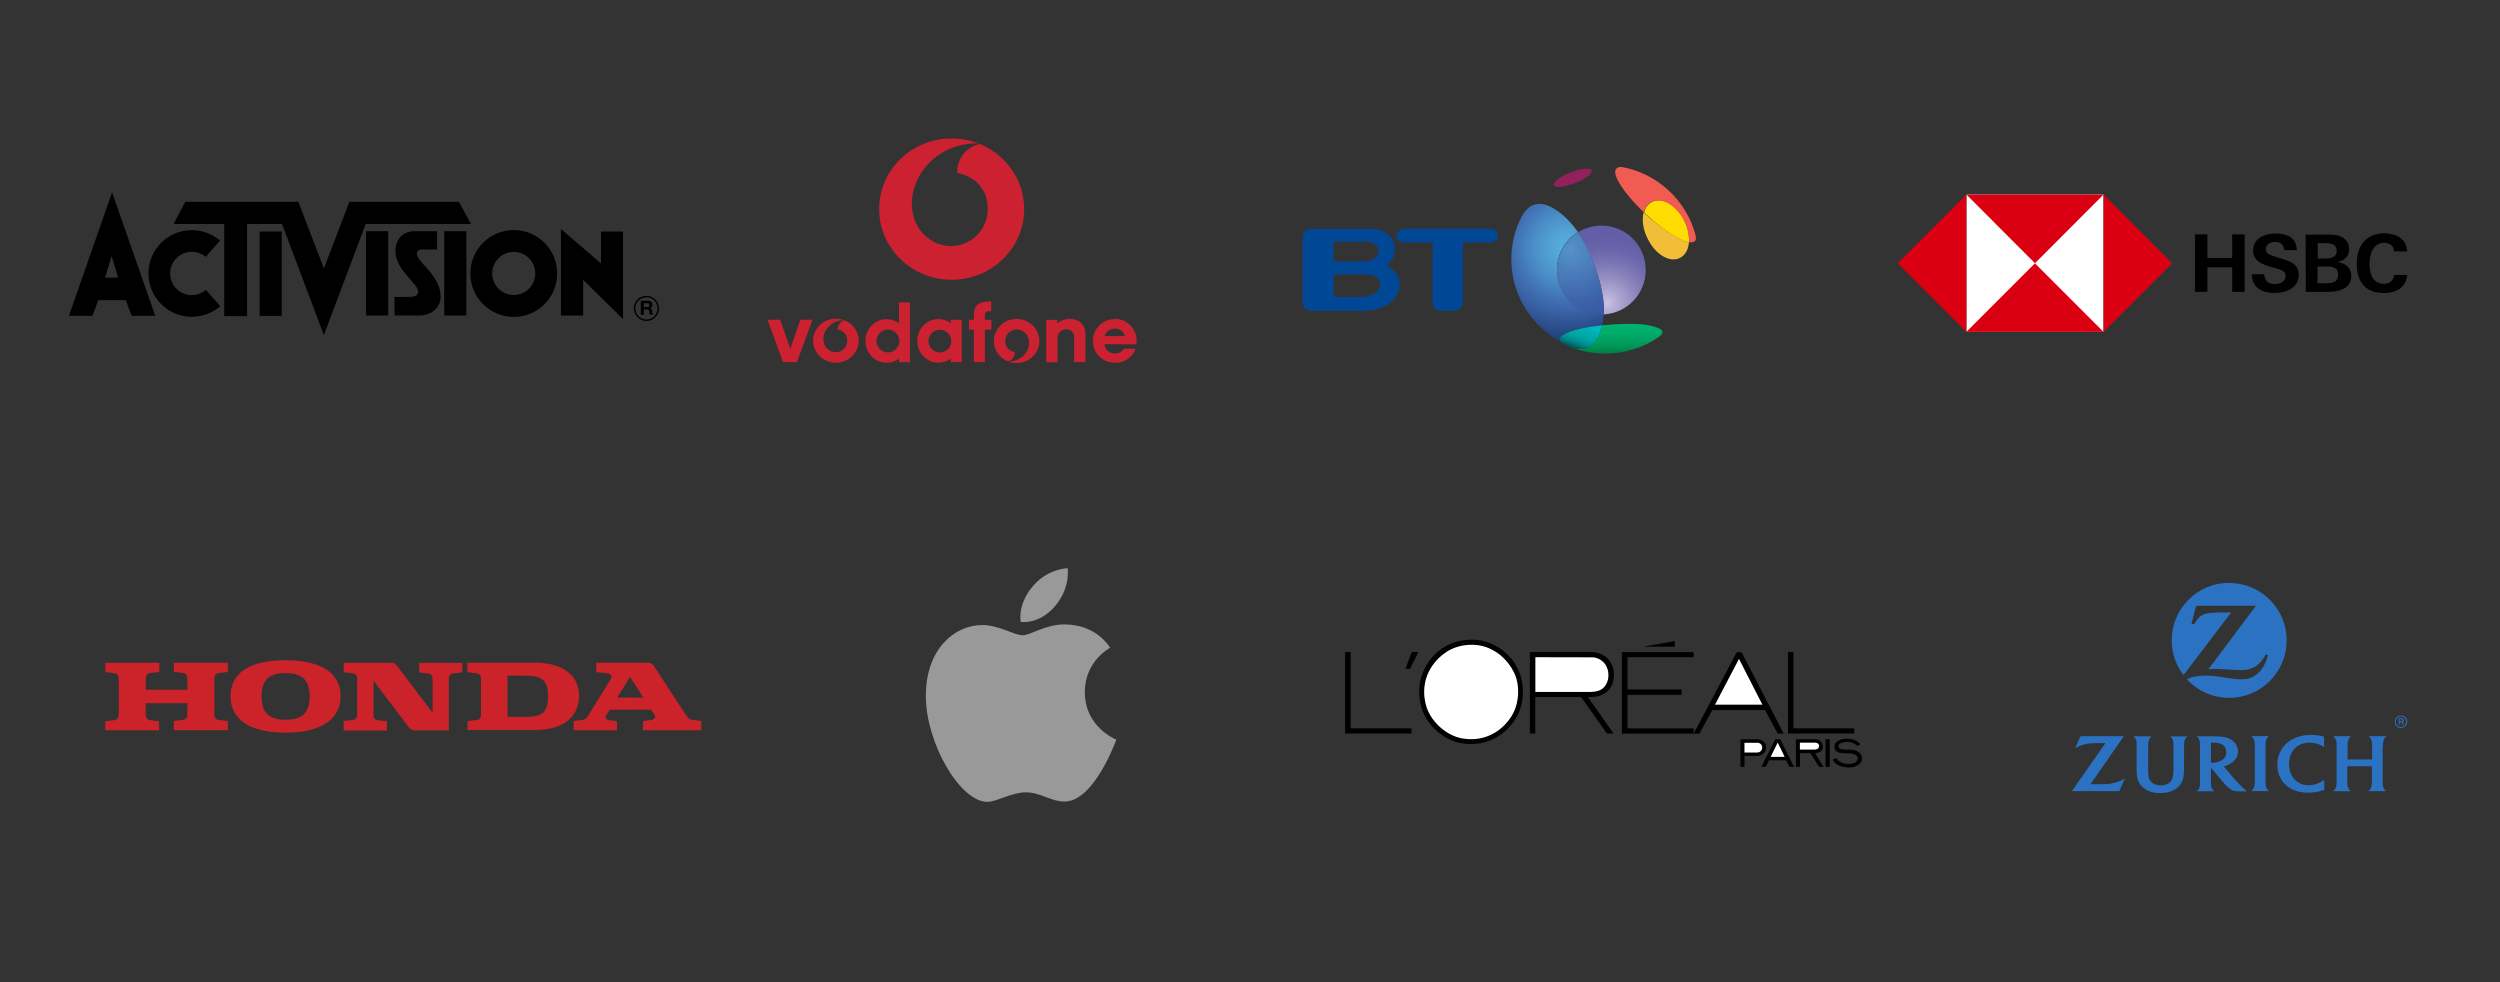 <?xml version="1.0" encoding="UTF-8"?>
<svg id="Layer_1" data-name="Layer 1" xmlns="http://www.w3.org/2000/svg" xmlns:xlink="http://www.w3.org/1999/xlink" viewBox="0 0 420 165">
  <rect x="0" y="0" width="420" height="165" fill="#333333" stroke="none"/>
  <defs>
    <style>
      .cls-1, .cls-2, .cls-3, .cls-4, .cls-5, .cls-6, .cls-7, .cls-8, .cls-9, .cls-10, .cls-11, .cls-12, .cls-13, .cls-14, .cls-15, .cls-16, .cls-17, .cls-18, .cls-19, .cls-20 {
        stroke-width: 0px;
      }

      .cls-1, .cls-4, .cls-11, .cls-15 {
        fill-rule: evenodd;
      }

      .cls-1, .cls-16 {
        fill: #fff;
      }

      .cls-2 {
        fill: url(#linear-gradient);
      }

      .cls-3, .cls-11 {
        fill: #000;
      }

      .cls-4 {
        fill: #cc2131;
      }

      .cls-5 {
        fill: url(#linear-gradient-5);
      }

      .cls-6 {
        fill: none;
      }

      .cls-7 {
        fill: #db0011;
      }

      .cls-8 {
        fill: #999;
      }

      .cls-9 {
        fill: #004896;
      }

      .cls-10 {
        fill: url(#linear-gradient-2);
      }

      .cls-12 {
        fill: url(#radial-gradient-2);
      }

      .cls-13 {
        fill: url(#linear-gradient-3);
      }

      .cls-14 {
        fill: url(#radial-gradient);
      }

      .cls-15 {
        fill: #cc2229;
      }

      .cls-17 {
        fill: url(#radial-gradient-3);
      }

      .cls-18 {
        fill: url(#linear-gradient-4);
      }

      .cls-19 {
        fill: url(#radial-gradient-4);
      }

      .cls-20 {
        fill: #2b73c2;
      }
    </style>
    <linearGradient id="linear-gradient" x1="-16614.33" y1="-1488.06" x2="-16612.2" y2="-1488.06" gradientTransform="translate(50144.78 4497.7) scale(3)" gradientUnits="userSpaceOnUse">
      <stop offset="0" stop-color="#90215c"/>
      <stop offset="0" stop-color="#96215f"/>
      <stop offset="0" stop-color="#b11f6b"/>
      <stop offset="0" stop-color="#c71d76"/>
      <stop offset="0" stop-color="#d81c7d"/>
      <stop offset=".01" stop-color="#e31c83"/>
      <stop offset=".02" stop-color="#ea1b86"/>
      <stop offset=".04" stop-color="#ec1b87"/>
      <stop offset=".44" stop-color="#ec3a94"/>
    </linearGradient>
    <radialGradient id="radial-gradient" cx="-11514.85" cy="-2988.55" fx="-11514.85" fy="-2988.55" r="1.32" gradientTransform="translate(54960.7 14228.66) scale(4.75)" gradientUnits="userSpaceOnUse">
      <stop offset="0" stop-color="#fff698"/>
      <stop offset=".05" stop-color="#fff383"/>
      <stop offset=".17" stop-color="#ffec5b"/>
      <stop offset=".28" stop-color="#ffe73a"/>
      <stop offset=".41" stop-color="#ffe221"/>
      <stop offset=".53" stop-color="#ffdf0e"/>
      <stop offset=".66" stop-color="#ffde04"/>
      <stop offset=".81" stop-color="#fd0"/>
      <stop offset="1" stop-color="#f2be38"/>
    </radialGradient>
    <linearGradient id="linear-gradient-2" x1="-16609.28" y1="-1485.63" x2="-16606.76" y2="-1485.63" gradientTransform="translate(50144.78 4497.7) scale(3)" gradientUnits="userSpaceOnUse">
      <stop offset="0" stop-color="#fd0"/>
      <stop offset=".18" stop-color="#fdd804"/>
      <stop offset=".4" stop-color="#f8c910"/>
      <stop offset=".64" stop-color="#efb125"/>
      <stop offset=".88" stop-color="#e38f41"/>
      <stop offset="1" stop-color="#dd7d50"/>
    </linearGradient>
    <linearGradient id="linear-gradient-3" x1="-16609.09" y1="-1485.78" x2="-16607.84" y2="-1487.93" gradientTransform="translate(50144.78 4497.7) scale(3)" gradientUnits="userSpaceOnUse">
      <stop offset="0" stop-color="#f05b52"/>
      <stop offset=".21" stop-color="#e84d48"/>
      <stop offset=".71" stop-color="#d72f32"/>
      <stop offset="1" stop-color="#d1232a"/>
    </linearGradient>
    <radialGradient id="radial-gradient-2" cx="-683.46" cy="-983.34" fx="-683.46" fy="-983.34" r=".44" gradientTransform="translate(17793.8 25263.86) scale(25.64)" gradientUnits="userSpaceOnUse">
      <stop offset="0" stop-color="#ccc4e1"/>
      <stop offset=".13" stop-color="#b6aed5"/>
      <stop offset=".39" stop-color="#928cc1"/>
      <stop offset=".62" stop-color="#7873b3"/>
      <stop offset=".83" stop-color="#6863aa"/>
      <stop offset="1" stop-color="#635ea7"/>
      <stop offset="1" stop-color="#635ea7"/>
      <stop offset="1" stop-color="#635ea7"/>
    </radialGradient>
    <radialGradient id="radial-gradient-3" cx="-683.72" cy="-983.7" fx="-683.72" fy="-983.7" r=".66" gradientTransform="translate(17793.8 25263.86) scale(25.64)" gradientUnits="userSpaceOnUse">
      <stop offset="0" stop-color="#57b0dd"/>
      <stop offset=".13" stop-color="#54a7d7"/>
      <stop offset=".33" stop-color="#4b8fc7"/>
      <stop offset=".59" stop-color="#3d67ac"/>
      <stop offset=".6" stop-color="#3d67ac"/>
      <stop offset=".92" stop-color="#1f3e78"/>
    </radialGradient>
    <radialGradient id="radial-gradient-4" cx="-683.7" cy="-983.69" fx="-683.7" fy="-983.69" r=".48" gradientTransform="translate(17793.8 25263.86) scale(25.64)" gradientUnits="userSpaceOnUse">
      <stop offset="0" stop-color="#5593c9"/>
      <stop offset=".1" stop-color="#518cc4"/>
      <stop offset=".69" stop-color="#3e65ab"/>
      <stop offset="1" stop-color="#3756a2"/>
    </radialGradient>
    <linearGradient id="linear-gradient-4" x1="-683.39" y1="-982.97" x2="-683.39" y2="-983.19" gradientTransform="translate(17793.8 25263.86) scale(25.64)" gradientUnits="userSpaceOnUse">
      <stop offset="0" stop-color="#00662e"/>
      <stop offset=".08" stop-color="#007238"/>
      <stop offset=".3" stop-color="#008d4f"/>
      <stop offset=".53" stop-color="#00a060"/>
      <stop offset=".76" stop-color="#00ac6a"/>
      <stop offset="1" stop-color="#00b06d"/>
    </linearGradient>
    <linearGradient id="linear-gradient-5" x1="-683.64" y1="-983.01" x2="-683.57" y2="-983.2" gradientTransform="translate(17793.8 25263.86) scale(25.64)" gradientUnits="userSpaceOnUse">
      <stop offset=".11" stop-color="#00585b"/>
      <stop offset=".22" stop-color="#007678"/>
      <stop offset=".34" stop-color="#009091"/>
      <stop offset=".46" stop-color="#00a0a0"/>
      <stop offset=".55" stop-color="#00a6a5"/>
      <stop offset="1" stop-color="#00bac6"/>
    </linearGradient>
  </defs>
  <g>
    <rect id="backgroundrect" class="cls-6" x="128.96" y="23.27" width="61.97" height="37.78"/>
    <g id="svg_1" data-name="svg 1">
      <path id="svg_2" data-name="svg 2" class="cls-4" d="M134.46,53.72l-1.68,4.87-1.72-4.87h-2.12l2.62,7.12h2.32l2.63-7.12h-2.06ZM147.26,57.29c0-1.06.86-1.92,1.92-1.92s1.92.86,1.92,1.92-.86,1.92-1.92,1.92h0c-1.06,0-1.92-.86-1.92-1.92ZM151.03,50.82v3.49s0,0,0,0c-.58-.43-1.3-.7-2.07-.7-1.97,0-3.56,1.64-3.56,3.67s1.59,3.67,3.56,3.67c.78,0,1.5-.26,2.08-.69v.59h1.83v-10.03h-1.83ZM155.97,57.29c.02-1.06.9-1.91,1.96-1.89,1.03.02,1.87.85,1.89,1.89,0,1.06-.86,1.92-1.92,1.92-1.06,0-1.92-.86-1.92-1.92ZM159.73,53.73v.58h0c-.58-.44-1.3-.71-2.07-.71-1.97,0-3.56,1.64-3.56,3.67s1.59,3.67,3.56,3.67c.78,0,1.5-.26,2.08-.69v.59h1.83v-7.12h-1.83s0,0,0,0ZM166.55,53.73h-1.1s0-.23,0-.43c0-.45,0-1.02.72-1.02.18,0,.36.03.36.03v-1.66s-.3,0-.5,0c-1.68.07-2.42.64-2.42,2.32v.76h-.82v1.64h.82v5.47h1.85v-5.47h1.1v-1.64ZM177.62,54.35c.52-.47,1.28-.77,2.09-.77,1.68,0,2.64,1.07,2.64,2.48v.8s0,3.98,0,3.98h-1.89v-4.15c0-1.05-.73-1.36-1.31-1.36-.53,0-1.55.29-1.49,1.57v3.95h-1.89v-7.11h1.84v.62h0ZM185.55,57.84c.09.89.84,1.55,1.75,1.55.72,0,1.2-.29,1.49-.8h1.98c-.32,1.11-1.56,2.36-3.4,2.36-2.21,0-3.77-1.65-3.77-3.68s1.67-3.68,3.77-3.68,3.59,1.79,3.59,3.68c0,.39-.04.57-.04.57h-5.36ZM188.96,56.47c-.16-.81-.84-1.27-1.66-1.27s-1.51.49-1.7,1.27h3.36ZM141.92,53.83c-.69.15-1.18.76-1.19,1.47,0,.02,0,.03,0,.05,1.07.23,1.61.95,1.61,1.9,0,1.07-.87,1.93-1.94,1.93s-2.07-.89-2.07-2.21c0-1.61,1.38-3.13,3.35-3.17.04,0,.09,0,.15,0-.45-.17-.92-.26-1.4-.26-2.11,0-3.83,1.66-3.83,3.7s1.71,3.7,3.83,3.7,3.83-1.66,3.83-3.7c0-1.54-.97-2.86-2.35-3.42ZM170.79,53.58c-2.11,0-3.83,1.66-3.83,3.7,0,1.54.97,2.86,2.35,3.42.69-.15,1.18-.76,1.18-1.47,0-.02,0-.03,0-.05-1.07-.23-1.61-.95-1.61-1.9,0-1.07.87-1.93,1.94-1.93s2.07.89,2.07,2.21c0,1.61-1.38,3.13-3.35,3.17-.05,0-.1,0-.15,0,.43.16.9.26,1.4.26,2.11,0,3.83-1.66,3.83-3.7,0-2.05-1.71-3.7-3.83-3.7ZM164.58,24.18c-2.15.47-3.77,2.4-3.77,4.71,0,.05.01.11.01.16,3.4.73,5.12,3.04,5.12,6.09,0,3.42-2.78,6.2-6.18,6.2s-6.57-2.86-6.57-7.09c0-5.17,4.4-10.02,10.66-10.17.11,0,.29,0,.48,0-1.42-.54-2.93-.82-4.45-.82-6.73,0-12.18,5.31-12.18,11.87s5.45,11.87,12.18,11.87,12.18-5.31,12.18-11.87c0-4.93-3.09-9.17-7.48-10.96h0Z"/>
    </g>
  </g>
  <g>
    <path class="cls-16" d="M330.36,32.69h23.03v23.03h-23.03v-23.03Z"/>
    <g>
      <path class="cls-7" d="M364.91,44.23l-11.52-11.54v23.06l11.52-11.52ZM341.87,44.23l11.52-11.54h-23.03l11.52,11.54Z"/>
      <path class="cls-7" d="M318.81,44.23l11.54,11.52v-23.06l-11.54,11.54ZM341.87,44.23l-11.52,11.52h23.03l-11.52-11.52Z"/>
    </g>
    <path class="cls-3" d="M375.01,44.91h-4.17v4.12h-2.09v-9.65h2.09v3.96h4.17v-3.96h2.09v9.65h-2.09v-4.12ZM382.14,49.22c-2.09,0-3.79-.84-3.82-3.14h2.09c.03,1.03.62,1.65,1.76,1.65.84,0,1.82-.43,1.82-1.38,0-.76-.65-.98-1.73-1.3l-.7-.19c-1.52-.43-3.04-1.03-3.04-2.76,0-2.14,2.01-2.87,3.82-2.87s3.5.65,3.52,2.79h-2.09c-.08-.87-.6-1.38-1.57-1.38-.79,0-1.54.41-1.54,1.27,0,.7.65.92,2.01,1.35l.81.24c1.65.51,2.71,1.08,2.71,2.71-.03,2.17-2.14,3.01-4.04,3.01ZM387.34,39.41h3.36c.62-.03,1.27,0,1.9.11,1.17.27,2.06,1.03,2.06,2.33s-.79,1.87-1.92,2.17c1.3.24,2.28.89,2.28,2.33,0,2.2-2.17,2.68-3.85,2.68h-3.79l-.03-9.62ZM390.7,43.42c.92,0,1.87-.19,1.87-1.3,0-1-.87-1.27-1.73-1.27h-1.46v2.57h1.33ZM390.89,47.59c.98,0,1.92-.22,1.92-1.41s-.81-1.41-1.82-1.41h-1.65v2.82h1.54ZM400.43,49.22c-3.12,0-4.5-1.98-4.5-4.93s1.54-5.09,4.61-5.09c1.92,0,3.79.87,3.85,3.04h-2.17c-.11-.98-.76-1.46-1.68-1.46-1.9,0-2.47,2.03-2.47,3.58s.57,3.33,2.38,3.33c.95,0,1.65-.51,1.79-1.49h2.17c-.22,2.22-1.98,3.04-3.98,3.04h0Z"/>
  </g>
  <g>
    <path class="cls-2" d="M267.4,28.61c.2.54-1.09,1.49-2.85,2.17-1.76.68-3.32.81-3.53.34-.2-.47,1.09-1.49,2.85-2.17,1.76-.68,3.32-.81,3.53-.34Z"/>
    <path class="cls-14" d="M283.74,40.68c-.07,1.22-.61,2.17-1.49,2.64-1.7.88-4.14-.54-5.43-3.19-.81-1.56-1.02-3.26-.68-4.48l.41.41c2.85,2.58,5.7,4.34,7.19,4.61h0Z"/>
    <path class="cls-10" d="M283.74,40.68c-1.56-.27-4.34-2.03-7.12-4.61l-.41-.41c.2-.81.68-1.42,1.36-1.76,1.7-.88,4.14.54,5.43,3.19.61,1.22.81,2.51.75,3.59Z"/>
    <path class="cls-13" d="M283.74,40.68c.07-1.09-.2-2.37-.81-3.59-1.29-2.58-3.73-4-5.43-3.19-.68.34-1.09.95-1.36,1.76-3.39-3.26-5.43-6.44-4.61-7.32.27-.27.61-.34,1.02-.27,5.9,1.09,10.72,5.56,12.27,11.33.14.47.14.88-.07,1.09-.2.2-.54.27-1.02.2h0Z"/>
    <path class="cls-12" d="M269.43,52.82c3.93-.2,7.05-3.46,7.05-7.46.01-4.11-3.31-7.45-7.42-7.46-.01,0-.03,0-.04,0-1.42,0-2.78.41-3.93,1.15.75,1.02,1.42,2.24,2.03,3.66,1.22,2.85,2.51,6.78,2.31,10.1h0Z"/>
    <path class="cls-17" d="M263.87,55.67c1.22-.47,3.19-.81,5.29-1.02.07-.27.14-.54.14-.81.07-.34.07-.68.14-1.09h-.41c-4.11.01-7.45-3.31-7.46-7.42,0-.01,0-.03,0-.04,0-2.64,1.42-5.02,3.53-6.31-1.63-2.31-3.32-3.53-4.14-4-1.49-.88-3.87-1.49-5.36,1.49-1.09,2.1-1.7,4.54-1.7,7.05,0,6.31,3.66,11.66,8.95,14.24-1.09-.47-1.49-1.15,1.02-2.1h0Z"/>
    <path class="cls-19" d="M261.57,45.36c-.01,4.11,3.31,7.45,7.42,7.46.01,0,.03,0,.04,0h.41c.2-3.32-1.09-7.26-2.31-10.17-.61-1.42-1.36-2.64-2.03-3.66-2.1,1.36-3.53,3.73-3.53,6.37Z"/>
    <path class="cls-18" d="M276.62,54.58c-1.76-.27-4.75-.2-7.46.07-1.02,4.48-3.73,4.27-5.29,3.66-.34-.14-.68-.27-1.02-.47,2.03,1.02,4.41,1.56,6.85,1.56,3.32,0,6.44-1.02,8.95-2.78,1.02-.68,1.15-1.49-2.03-2.03h0Z"/>
    <path class="cls-5" d="M269.16,54.65c-2.1.2-4.14.61-5.29,1.02-2.51.95-2.1,1.63-1.02,2.17.34.14.68.34,1.02.47,1.56.61,4.27.81,5.29-3.66h0Z"/>
    <path class="cls-9" d="M232.81,44.62c2.58-1.56,2.1-6.17-2.58-6.17h-9.97c-.75,0-1.42.61-1.42,1.42v10.92c0,.75.61,1.42,1.42,1.42h8.68c6.92,0,7.8-6.17,3.87-7.6ZM224.06,40.61h5.36c3.05,0,2.92,3.32-.41,3.32h-4.95v-3.32h0ZM228.41,49.91h-4.34v-3.8h5.56c3.12,0,3.19,3.8-1.22,3.8ZM250.38,38.44h-14.51c-.61,0-1.29.54-1.29,1.15s.68,1.15,1.29,1.15h4.81v10.04c0,.75.61,1.42,1.42,1.42h2.24c.81,0,1.42-.68,1.42-1.42v-10.04h4.61c.61,0,1.29-.54,1.29-1.15s-.68-1.15-1.29-1.15Z"/>
  </g>
  <path class="cls-8" d="M173.2,98.88c2.58-3.4,6.16-3.42,6.16-3.42,0,0,.53,3.2-2.03,6.27-2.74,3.29-5.85,2.75-5.85,2.75,0,0-.58-2.59,1.71-5.61ZM171.82,106.72c1.33,0,3.79-1.82,6.99-1.82,5.52,0,7.69,3.93,7.69,3.93,0,0-4.25,2.17-4.25,7.44,0,5.94,5.29,7.99,5.29,7.99,0,0-3.7,10.4-8.69,10.4-2.29,0-4.08-1.55-6.49-1.55s-4.91,1.6-6.5,1.6c-4.56,0-10.32-9.87-10.32-17.8s4.88-11.9,9.45-11.9c2.97,0,5.28,1.71,6.83,1.71h0Z"/>
  <g>
    <rect id="backgroundrect-2" data-name="backgroundrect" class="cls-6" x="225.98" y="107.47" width="86.94" height="21.38"/>
    <g id="svg_1-2" data-name="svg 1">
      <path id="svg_2-2" data-name="svg 2" class="cls-11" d="M254.68,111.81c1.6,2.57,1.56,6.55-.14,9.06-1.99,3.14-5.45,4.64-9.11,3.97-2.91-.48-5.81-3.07-6.61-5.95-1.09-3.59.08-7.35,3.07-9.68,2.33-1.86,6.13-2.31,8.85-.97,1.54.66,3.11,2.05,3.94,3.56ZM281.37,108.65h-5.29l5.26-.94h.03v.94Z"/>
      <path id="svg_3" data-name="svg 3" class="cls-1" d="M254.14,112.58c1.34,2.25,1.16,5.72-.29,7.87-1.81,2.78-4.86,4.18-8.14,3.61-2.79-.44-5.56-3.01-6.19-5.78-.85-3.31.41-6.54,3.16-8.53,2.11-1.6,5.54-1.92,7.91-.63,1.43.68,2.82,2.05,3.55,3.47Z"/>
      <path id="svg_4" data-name="svg 4" class="cls-11" d="M226.91,122.36h10.22v.87h-11.15v-13.68h.92v12.81ZM236.89,112.36h-.77c.32-.92.71-1.88,1.07-2.82h1.1l-1.4,2.82ZM267.46,109.55c1.33,0,2.67.75,3.28,2.03.68,1.3.5,3.17-.44,4.29-.91,1.06-2.18,1.26-3.53,1.24l4.3,6.11h-1.12l-4.32-6.11h-7.7v6.11h-.91v-13.67h10.44ZM284.54,110.41h-11.12v5.42h9.08v.91h-9.08v5.63h11.12c0,.27-.03.59,0,.87l7.24-13.68h.8l7.08,13.68h-1l-2.14-3.95h-8.85l-2.16,3.95h-13.03v-13.68h12.05v.86h0,0ZM301.3,122.36h10.21v.87h-11.13v-13.68h.92v12.81Z"/>
      <path id="svg_5" data-name="svg 5" class="cls-1" d="M267.52,110.42c1.01.05,2.01.69,2.42,1.65.47,1.06.35,2.48-.42,3.34-.59.65-1.37.8-2.2.83h-9.38v-5.83l9.59.02ZM288.12,118.38l4.03-7.69,3.93,7.69h-7.96Z"/>
      <path id="svg_6" data-name="svg 6" class="cls-11" d="M312.54,125.05l-.51.27c-.65-.7-1.68-.79-2.57-.56-.24.08-.56.24-.6.53-.01.14,0,.27.09.36.65.47,1.62.18,2.4.33.53.11,1.09.38,1.36.91.14.33.14.85-.06,1.15-.71.99-2.13,1.03-3.25.74-.59-.17-1.21-.56-1.51-1.15l.6-.27c.65.94,1.84,1.16,2.9.86.26-.08.54-.26.65-.53.08-.24.08-.51-.06-.68-.63-.6-1.62-.38-2.45-.48-.48-.06-1-.14-1.25-.6-.17-.39-.12-.92.18-1.22.85-.8,2.37-.76,3.35-.27.28.16.54.33.72.62ZM295.35,124.2c.49,0,1.01.36,1.25.84.2.47.12,1.09-.24,1.45-.35.36-.76.51-1.31.51h-1.98v1.83h-.67v-4.63h2.95,0ZM301.38,128.83h-.77l-.54-1.1h-2.87l-.56,1.1h-.73l2.33-4.64h.83l2.31,4.64ZM305.05,124.2c.41,0,.79.22,1.03.6.15.27.23.68.11,1-.18.52-.76.7-1.25.74.44.76.95,1.53,1.43,2.29h-.75l-1.48-2.29h-1.75v2.29h-.68v-4.63h3.35ZM307.39,128.83h-.7v-4.64h.7v4.64Z"/>
      <path id="svg_7" data-name="svg 7" class="cls-1" d="M295.28,124.78c.28,0,.59.19.71.48.11.27.08.65-.14.88-.18.18-.36.28-.65.28h-2.13v-1.63h2.2ZM299.81,127.15h-2.34l1.18-2.39c.41.77.79,1.59,1.16,2.39h0ZM305.05,124.78c.19,0,.45.13.53.37.06.2.01.42-.12.57-.18.17-.42.21-.65.21h-2.43v-1.16h2.67s0,0,0,0Z"/>
    </g>
  </g>
  <g>
    <rect id="backgroundrect-3" data-name="backgroundrect" class="cls-6" x="17.68" y="110.91" width="100.28" height="11.97"/>
    <g id="svg_1-3" data-name="svg 1">
      <path id="svg_2-3" data-name="svg 2" class="cls-15" d="M47.99,123.09c-6.4,0-9.26-2.47-9.26-6.13s2.86-6.04,9.26-6.04,9.24,2.48,9.24,6.04-2.85,6.13-9.24,6.13ZM89.89,122.64h-11.35s0-1.5,0-1.5c0,0,1.15-.14,1.62-.2.47-.06.65-.46.65-.9,0-.44,0-5.52,0-6.04,0-.52-.24-.81-.74-.89-.51-.07-1.55-.18-1.55-.18v-1.59h11.37c5.16,0,7.39,2.51,7.39,5.5,0,3.32-2.23,5.79-7.39,5.79ZM57.74,122.68v-1.55s1.36-.15,1.57-.19c.51-.09.7-.43.7-.96v-5.91c0-.58-.25-.9-.8-.96-.18-.02-1.46-.17-1.46-.17v-1.59s7.88,0,8,0c.43,0,.72.21.95.5.05.06,5.98,7.9,5.98,7.9,0,0,0-5.07,0-5.6,0-.53-.19-.93-.73-1-.17-.02-1.53-.18-1.53-.18v-1.6h7.25v1.59s-1.27.14-1.54.18c-.62.1-.73.52-.73.97,0,.45,0,8.6,0,8.6h-5.69c-.38,0-.75-.17-.96-.43-.13-.17-6.01-7.95-6.01-7.95,0,0,0,5.25,0,5.77s.26.84.72.9c.46.06,1.55.18,1.55.18v1.55h-7.25s0,0,0,0ZM17.68,122.68v-1.51s.92-.11,1.5-.18c.57-.07.77-.44.77-1.09v-5.75c0-.58-.14-.98-.75-1.07-.21-.03-1.51-.18-1.51-.18v-1.55s9.07,0,9.07,0v1.54s-1.36.15-1.54.18c-.46.06-.72.36-.73,1.01v1.8h6.99v-1.76c0-.56-.17-.99-.69-1.06s-1.58-.19-1.58-.19v-1.53h9.07v1.55s-1.09.13-1.57.19c-.48.06-.7.43-.7,1.03,0,.11,0,5.25,0,5.9,0,.65.37.89.66.93s1.61.18,1.61.18v1.55h-9.07v-1.55s1.39-.15,1.56-.19c.62-.12.7-.55.7-1.06s0-1.73,0-1.73h-6.99s0,1.05,0,1.82c0,.76.36.98.71,1.03.44.06,1.55.18,1.55.18v1.51s-9.07,0-9.07,0c0,0,0,0,0,0ZM92.07,117c0-2.85-1.15-3.49-3.91-3.49h-2.9v6.93h2.9c2.76,0,3.91-.57,3.91-3.45ZM52.02,116.99c0-2.94-1.47-3.91-4.04-3.91s-4.04.97-4.04,3.91,1.47,3.93,4.04,3.93,4.04-.95,4.04-3.93ZM103.64,122.68h-7.25v-1.55l1.54-.2c.54-.07.76-.5.82-.6.06-.1,3.54-5.73,3.84-6.23s-.02-.89-.41-.96c-.28-.05-2.01-.23-2.01-.23v-1.57s8.85,0,8.85,0c.55.02.9.64.9.64l5.08,7.78c.41.63.72,1.09,1.23,1.16.5.07,1.58.2,1.58.2v1.56s-9.79,0-9.79,0v-1.54s.65-.09,1.24-.16c.59-.08,1.09-.33.6-1.05-.49-.72-.48-.71-.48-.71l-6.95.02s-.22.32-.55.85c-.34.52.02.85.52.91l1.24.15v1.54h0ZM103.7,117.18l4.37.02-2.21-3.5-2.16,3.48Z"/>
    </g>
  </g>
  <g>
    <path class="cls-20" d="M374.5,97.92c-5.33,0-9.65,4.32-9.65,9.65,0,2.2.74,4.23,1.97,5.86l8.02-10.54h-1.72c-.91,0-1.77.06-2.39.18-.37.07-.71.21-.98.4-.32.22-.72.7-.98,1.17-.03.05-.08.14-.13.25l-.47-.1.78-3.03h10.05l-7.99,10.68c.52-.05.73-.06,1.15-.06.32,0,.81.02,1.48.06l1.42.08c.51.03.94.05,1.27.05.74,0,1.21-.05,1.68-.2.37-.12.72-.28,1.04-.5.56-.39,1.1-1.01,1.43-1.63.03-.06.08-.16.14-.29l.42.11c-.14.52-.21.73-.42,1.21-.43.96-.91,1.6-1.58,2.09-.68.5-1.44.76-2.34.77h-.14c-.67,0-1.18-.05-2.76-.3-1.61-.25-2.44-.33-3.25-.33-.54,0-1.05.04-1.57.13-.69.12-.97.19-1.59.48,1.76,1.93,4.3,3.13,7.11,3.13,5.33,0,9.66-4.32,9.66-9.66,0-5.32-4.32-9.64-9.66-9.64"/>
    <path class="cls-20" d="M380.61,125.39c0-.62.02-.79.1-1.04.03-.1.08-.2.13-.29.09-.16.16-.23.35-.39h-2.96c.19.17.25.23.34.36.06.1.11.2.14.3.07.22.09.45.1.99,0,.28,0,.47,0,.56v5.53c0,.33-.06.67-.15.89-.04.09-.09.18-.15.27-.07.1-.12.16-.28.33h2.93c-.14-.12-.2-.18-.28-.33-.06-.09-.11-.19-.15-.28-.08-.21-.12-.52-.12-.81v-6.11"/>
    <path class="cls-20" d="M400.33,125.39c0-.41.03-.72.1-.98.03-.12.08-.23.15-.34.1-.16.17-.23.36-.39h-3.01c.17.15.23.21.34.38.07.11.12.22.15.32.07.22.1.49.1.97v2.24h-4.14v-1.68c0-.51,0-.84.02-1.1.01-.15.04-.28.07-.4.06-.2.23-.47.38-.63.02-.02.06-.06.1-.1h-2.96c.18.18.23.24.3.36.06.09.12.2.16.31.08.23.09.36.1.98v.58s0,5.06,0,5.06c0,.51,0,.74-.04.97-.02.12-.05.24-.09.37-.08.2-.18.35-.36.52-.02.02-.05.05-.1.09h2.92c-.13-.13-.17-.19-.25-.3-.05-.09-.11-.18-.15-.29-.09-.24-.12-.42-.14-.81,0-.2,0-.38,0-.55v-2.24h4.14v2.25c0,.5,0,.68-.04.94-.01.14-.05.27-.1.4-.07.17-.17.33-.33.48-.03.02-.07.07-.13.11h2.95c-.12-.12-.17-.17-.25-.29-.07-.1-.13-.2-.17-.3-.09-.22-.11-.38-.12-.84,0-.27,0-.43,0-.48v-5.08s0-.55,0-.55"/>
    <path class="cls-20" d="M373.22,127.75c-.33.19-.67.3-1.16.37-.19.03-.35.04-.48.04-.05,0-.08,0-.15,0v-3.42c.12,0,.16,0,.24,0,.45,0,.89.05,1.24.15.23.07.45.18.63.33.31.27.48.65.48,1.13,0,.42-.12.77-.36,1.04-.11.13-.26.24-.43.35h0ZM376.75,132.28c-.33-.31-.62-.6-1.05-1.07-.27-.29-.5-.55-.67-.75l-1.43-1.69c.18-.05.25-.08.41-.14.47-.18.82-.39,1.14-.66.37-.31.59-.64.73-1.05.08-.23.11-.47.11-.71,0-.57-.21-1.08-.62-1.51-.38-.4-.91-.69-1.5-.83-.41-.1-.84-.14-1.58-.16-.28,0-.56-.01-.86-.01h-2.38c.16.15.22.21.31.35.07.11.13.22.16.34.06.21.09.49.09.98v6.06c0,.44-.03.69-.1.89-.04.1-.09.2-.16.29-.09.11-.14.16-.31.32h2.93c-.13-.14-.17-.19-.25-.3-.06-.09-.12-.18-.16-.28-.08-.2-.12-.43-.12-.85,0-.14,0-.29,0-.46v-2.08l1.71,2.05c.08.1.21.25.38.45.2.22.35.39.45.5.33.34.64.59.95.76.27.14.52.2.92.22.15,0,.31,0,.48,0h1.16c-.15-.12-.22-.17-.34-.28-.13-.11-.26-.23-.4-.36"/>
    <path class="cls-20" d="M389.47,131.58c-.56.23-1.06.34-1.61.34-.95,0-1.77-.34-2.38-.99-.6-.65-.92-1.54-.92-2.56s.3-1.87.83-2.49c.23-.27.51-.5.84-.68.52-.29,1.13-.44,1.79-.44.56,0,1.11.11,1.66.33.34.14.47.21.76.42v-1.74c-.23-.07-.32-.1-.56-.15-.53-.11-1.05-.16-1.63-.16-.99,0-1.85.16-2.63.49-.47.2-.89.45-1.27.75-1.14.92-1.76,2.24-1.76,3.77s.6,2.77,1.69,3.63c.9.71,2.06,1.07,3.45,1.07.87,0,1.68-.13,2.59-.41.03,0,.08-.03.15-.05v-1.68c-.22.15-.3.19-.43.27-.18.1-.37.2-.57.28"/>
    <path class="cls-20" d="M364.92,124.04c.06.1.11.2.14.31.06.22.08.45.08.97v3.51c0,.75-.02,1.2-.08,1.57-.04.25-.12.47-.24.68-.22.38-.64.66-1.13.79-.2.05-.42.07-.66.07-.79,0-1.47-.3-1.8-.78-.25-.38-.32-.74-.34-1.68v-.76s0-2.78,0-2.78c0-.54,0-.8.02-1.07,0-.16.03-.31.07-.42.06-.21.22-.49.37-.67.02-.02.04-.04.08-.08h-3c.18.15.24.22.33.37.06.1.1.21.13.32.04.14.06.28.06.43,0,.09,0,.28,0,.57v.53s0,2.64,0,2.64c0,.98,0,1.23.04,1.63.05.67.26,1.21.65,1.7.7.88,1.82,1.34,3.26,1.34.68,0,1.35-.1,1.85-.29.53-.2,1.02-.53,1.37-.92.43-.48.67-1.07.74-1.79.05-.42.06-.93.06-1.65v-3.18s0-.1,0-.1c0-.4.02-.63.08-.84.03-.13.09-.26.16-.37.1-.16.17-.23.36-.38h-2.94c.18.14.24.21.33.36"/>
    <path class="cls-20" d="M354.8,131.62c-.41.08-.87.12-1.45.13-.19,0-.44,0-.74,0h-1.41l5.6-8.07h-7.26l-.89,1.97c.3-.16.42-.21.67-.32.41-.16.87-.29,1.31-.37.38-.07.73-.1,1.3-.11.26,0,.5-.01.72-.01h1.07l-5.65,8.07h7.98l.92-2.11c-.32.18-.43.24-.68.35-.47.21-.97.37-1.49.45"/>
    <path class="cls-20" d="M403.39,121.18h-.25v-.35h.24c.16,0,.28.03.28.17,0,.12-.08.18-.27.18ZM403.84,121c0-.29-.2-.34-.52-.34h-.33v1.11h.16v-.43h.29s.02,0,.03,0l.23.43h.19l-.25-.47c.14-.06.21-.17.21-.3"/>
    <path class="cls-20" d="M403.37,122.14c-.49,0-.88-.36-.88-.89s.39-.89.88-.89.87.36.87.89-.37.89-.87.89ZM403.37,120.21c-.58,0-1.04.42-1.04,1.04s.47,1.04,1.04,1.04,1.04-.42,1.04-1.04-.47-1.04-1.04-1.04"/>
  </g>
  <path id="path45" class="cls-3" d="M106.48,51.81h.25c0,.52.21.98.55,1.32s.8.55,1.32.55.98-.21,1.32-.55.55-.8.55-1.32h.25c0,1.17-.95,2.12-2.11,2.12v-.13.13c-1.17,0-2.11-.95-2.12-2.12M110.47,51.81c0-.51-.21-.98-.55-1.32-.34-.34-.81-.55-1.32-.55v-.25c1.17,0,2.11.95,2.11,2.11h-.25M108.6,49.82v-.13.13M106.48,51.81c0-1.17.95-2.11,2.12-2.11v.25c-.52,0-.98.21-1.32.55-.34.33-.55.8-.55,1.32h-.25"/>
  <path id="path47" class="cls-3" d="M43.62,38.9h3.71v14.17h-3.71v-14.17Z"/>
  <path id="path49" class="cls-3" d="M97.97,47.02v5.99h-3.74v-14.55l6.73,5.79v-5.35h3.71v14.69l-6.7-6.56"/>
  <path id="path51" class="cls-3" d="M24.94,45.94c0-4.02,3.26-7.28,7.28-7.28,1.81,0,3.47.67,4.75,1.76l-2.41,2.73c-.63-.53-1.45-.85-2.34-.85-2.01,0-3.64,1.63-3.64,3.64s1.63,3.64,3.64,3.64c.91,0,1.74-.33,2.38-.88l2.4,2.74c-1.28,1.11-2.95,1.78-4.78,1.78-4.02,0-7.28-3.26-7.28-7.28"/>
  <path id="path53" class="cls-3" d="M54.41,56.3l-7.03-18.67h-5.87v15.48h-3.84v-15.48h-8.51l1.97-3.72h19l4.28,11.19,4.29-11.19h18.39l2.03,3.72h-17.68l-7.03,18.67"/>
  <path id="path55" class="cls-3" d="M66.28,53.01v-3.13h2.55c.41,0,1.2-.03,1.4-.69.41-1.37-3.79-3.59-3.79-7,0-2.58,1.87-3.35,3.13-3.35h3.87v3.07h-2.39s-.69,0-.87.27c-1.04,1.48,3.84,3.65,3.84,7.64,0,2.08-1.78,3.18-3.57,3.18h-4.17"/>
  <path id="path57" class="cls-3" d="M61.5,38.84h3.72v14.17h-3.72v-14.17Z"/>
  <path id="path59" class="cls-3" d="M74.63,38.84h3.72v14.17h-3.72v-14.17Z"/>
  <path id="path61" class="cls-3" d="M109.15,52.89c-.06-.15-.05-.37-.08-.56-.04-.25-.13-.36-.39-.36h-.52v.92h-.51v-2.35h1.27c.42,0,.69.29.69.65,0,.28-.11.49-.37.59h0c.26.07.33.32.34.56.01.15,0,.42.1.55h-.52M108.16,51.6h.57c.23,0,.36-.1.36-.34,0-.23-.13-.32-.36-.32h-.57v.66"/>
  <path id="path63" class="cls-3" d="M22.12,53.06l-.99-2.64h-4.61l-.99,2.64h-3.95l7.25-20.75,7.25,20.75h-3.96M17.65,46.64h2.2l-1.1-3.62-1.1,3.62"/>
  <path id="path65" class="cls-3" d="M79.02,45.94c0-4.03,3.27-7.29,7.3-7.29s7.29,3.27,7.29,7.29-3.27,7.3-7.29,7.3-7.3-3.27-7.3-7.3M82.69,45.94c0,2,1.62,3.62,3.62,3.62s3.62-1.62,3.62-3.62-1.62-3.62-3.62-3.62-3.62,1.62-3.62,3.62"/>
</svg>